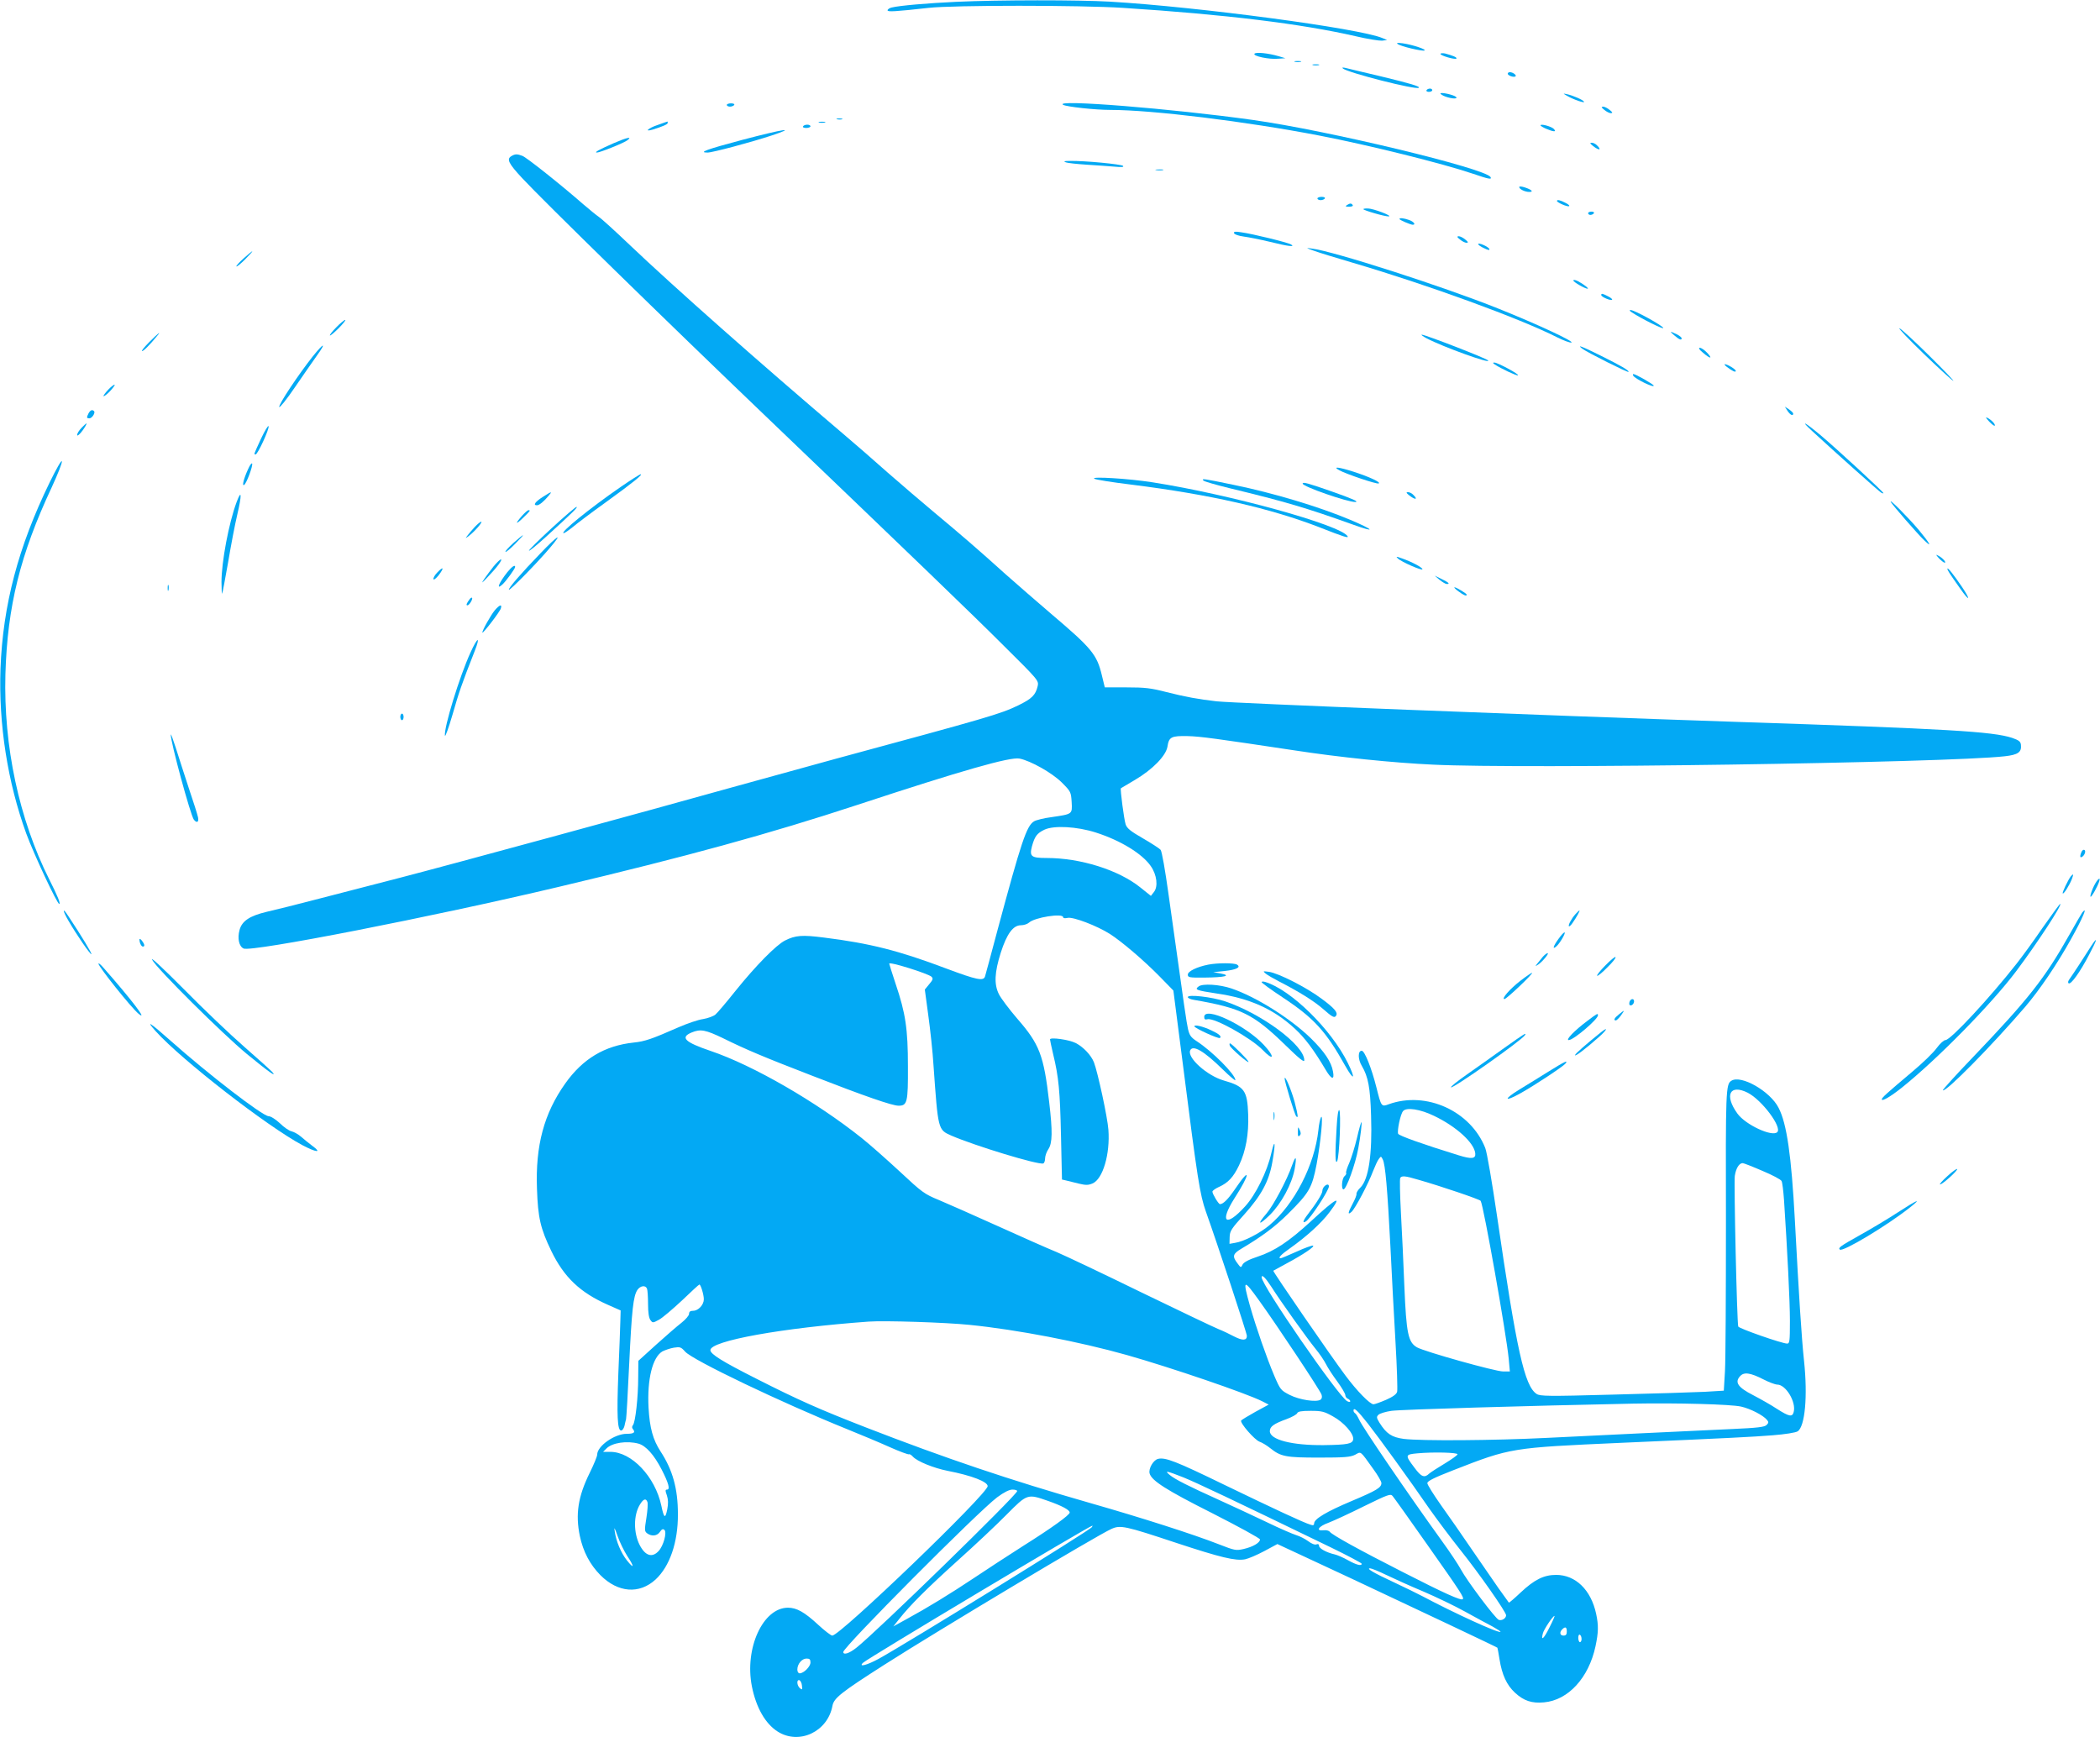<?xml version="1.0" standalone="no"?>
<!DOCTYPE svg PUBLIC "-//W3C//DTD SVG 20010904//EN"
 "http://www.w3.org/TR/2001/REC-SVG-20010904/DTD/svg10.dtd">
<svg version="1.0" xmlns="http://www.w3.org/2000/svg"
 width="1280pt" height="1059pt" viewBox="0 0 1280 1059"
 preserveAspectRatio="xMidYMid meet">
<g transform="translate(0,1059) scale(0.1,-0.1)"
fill="#03a9f4" stroke="none">
<path d="M5830 10579 c-173 -8 -349 -23 -396 -35 -13 -3 -24 -11 -24 -17 0
-10 43 -8 250 15 149 17 926 17 1185 0 623 -40 1088 -97 1419 -173 71 -17 143
-28 160 -27 l31 4 -29 12 c-138 59 -1119 190 -1661 222 -193 11 -674 11 -935
-1z"/>
<path d="M8520 10321 c20 -14 146 -44 162 -39 17 6 -74 36 -132 44 -32 4 -41
3 -30 -5z"/>
<path d="M7646 10262 c-9 -14 88 -35 144 -30 l45 3 -40 12 c-63 19 -142 27
-149 15z"/>
<path d="M8780 10261 c0 -10 88 -36 97 -28 6 7 -23 19 -69 31 -16 3 -28 2 -28
-3z"/>
<path d="M7893 10213 c9 -2 25 -2 35 0 9 3 1 5 -18 5 -19 0 -27 -2 -17 -5z"/>
<path d="M8003 10193 c9 -2 25 -2 35 0 9 3 1 5 -18 5 -19 0 -27 -2 -17 -5z"/>
<path d="M8185 10173 c25 -25 448 -133 463 -118 9 8 -50 26 -233 70 -99 23
-193 46 -210 50 -20 5 -27 4 -20 -2z"/>
<path d="M9190 10141 c0 -12 39 -25 48 -16 7 7 -17 25 -35 25 -7 0 -13 -4 -13
-9z"/>
<path d="M8695 10040 c-3 -5 3 -10 14 -10 12 0 21 5 21 10 0 6 -6 10 -14 10
-8 0 -18 -4 -21 -10z"/>
<path d="M8780 10020 c0 -4 14 -13 31 -19 40 -14 77 -15 64 -2 -13 13 -95 31
-95 21z"/>
<path d="M9553 10005 c40 -23 109 -46 102 -35 -7 12 -68 38 -104 46 -26 5 -26
5 2 -11z"/>
<path d="M4430 9950 c0 -5 9 -10 19 -10 11 0 23 5 26 10 4 6 -5 10 -19 10 -14
0 -26 -4 -26 -10z"/>
<path d="M6480 9951 c22 -12 195 -31 288 -31 255 0 826 -70 1272 -156 301 -58
756 -171 941 -234 93 -32 114 -36 104 -19 -33 53 -992 284 -1450 348 -492 69
-1217 127 -1155 92z"/>
<path d="M9779 9920 c13 -11 31 -20 40 -20 12 1 11 5 -8 20 -13 11 -31 20 -40
20 -12 -1 -11 -5 8 -20z"/>
<path d="M5103 9863 c9 -2 23 -2 30 0 6 3 -1 5 -18 5 -16 0 -22 -2 -12 -5z"/>
<path d="M4008 9828 c-57 -19 -84 -44 -30 -28 61 19 92 32 92 41 0 5 -1 9 -2
8 -2 0 -29 -10 -60 -21z"/>
<path d="M4993 9843 c9 -2 25 -2 35 0 9 3 1 5 -18 5 -19 0 -27 -2 -17 -5z"/>
<path d="M4895 9820 c-4 -6 5 -10 19 -10 14 0 26 5 26 10 0 6 -9 10 -19 10
-11 0 -23 -4 -26 -10z"/>
<path d="M9390 9826 c0 -8 64 -36 82 -36 9 0 8 4 -2 15 -16 15 -80 32 -80 21z"/>
<path d="M4523 9737 c-214 -57 -270 -77 -210 -77 30 0 266 63 390 104 160 53
74 40 -180 -27z"/>
<path d="M3740 9717 c-88 -39 -120 -56 -102 -57 19 0 164 58 186 75 33 25 -3
17 -84 -18z"/>
<path d="M9710 9700 c37 -29 55 -26 24 4 -8 9 -23 16 -32 16 -13 0 -11 -5 8
-20z"/>
<path d="M3118 9639 c-32 -18 -19 -45 65 -135 125 -135 879 -872 1482 -1449
899 -861 1266 -1214 1453 -1401 211 -209 214 -213 207 -246 -13 -55 -35 -77
-119 -118 -110 -53 -184 -74 -1111 -325 -176 -48 -462 -127 -635 -175 -499
-140 -1730 -475 -2020 -550 -146 -38 -368 -95 -495 -128 -126 -33 -270 -69
-319 -80 -105 -25 -151 -56 -166 -111 -14 -52 -3 -100 25 -113 50 -22 1146
192 1925 377 775 184 1279 322 1820 500 635 209 926 292 984 281 67 -13 199
-87 258 -146 55 -55 56 -58 60 -119 4 -75 6 -73 -123 -92 -46 -6 -95 -18 -107
-26 -45 -28 -77 -124 -222 -663 -39 -146 -73 -273 -76 -282 -9 -30 -51 -21
-233 47 -291 110 -468 155 -749 190 -132 17 -174 14 -237 -18 -54 -27 -179
-154 -302 -307 -55 -69 -110 -134 -122 -144 -11 -10 -46 -23 -76 -28 -30 -4
-96 -27 -147 -49 -166 -73 -207 -87 -275 -94 -178 -19 -311 -99 -418 -250
-129 -182 -182 -378 -172 -642 6 -176 21 -241 87 -378 78 -161 176 -254 346
-329 l77 -34 -2 -69 c-1 -37 -6 -178 -12 -313 -10 -260 -6 -350 17 -350 7 0
16 12 20 27 3 16 8 34 10 42 2 7 11 158 19 335 16 335 25 414 50 453 18 26 50
31 59 7 3 -9 6 -50 6 -93 0 -51 5 -84 14 -97 14 -19 15 -19 52 1 21 11 83 64
140 117 56 54 104 98 107 98 8 0 27 -61 27 -90 0 -34 -34 -70 -65 -70 -18 0
-25 -6 -25 -19 0 -10 -21 -34 -46 -54 -26 -20 -95 -80 -155 -134 l-108 -98 -1
-100 c0 -122 -17 -274 -32 -292 -7 -9 -7 -17 1 -26 15 -19 4 -27 -39 -27 -74
0 -180 -75 -180 -127 0 -11 -21 -61 -46 -112 -71 -144 -87 -251 -60 -383 21
-98 62 -175 126 -240 107 -107 237 -117 336 -26 86 80 137 226 136 398 0 156
-32 270 -106 383 -46 71 -66 142 -73 267 -9 172 24 306 84 342 16 8 47 19 70
23 38 6 44 4 69 -24 46 -52 585 -310 988 -473 82 -33 199 -82 259 -109 60 -27
113 -46 117 -44 4 3 15 -4 24 -14 26 -29 127 -70 213 -87 145 -28 243 -66 243
-93 0 -47 -899 -911 -947 -911 -8 0 -47 30 -86 66 -83 77 -131 104 -184 104
-153 0 -266 -248 -220 -480 26 -130 82 -227 157 -275 131 -83 305 -1 334 157
9 47 50 80 316 250 327 209 1300 791 1384 828 55 25 83 19 396 -85 270 -89
361 -111 419 -100 20 4 72 26 117 50 l80 43 455 -212 c419 -197 881 -415 886
-420 1 -1 7 -33 13 -71 15 -94 44 -157 94 -203 54 -50 103 -66 177 -59 148 13
273 150 314 342 18 85 19 127 4 197 -31 146 -125 238 -244 238 -75 0 -133 -29
-217 -108 -38 -36 -70 -63 -71 -61 -2 2 -30 42 -64 89 -33 47 -106 153 -162
235 -56 83 -140 203 -187 269 -46 65 -84 126 -84 135 0 13 40 33 158 79 351
137 352 137 1022 167 682 30 797 36 925 46 76 6 139 16 152 24 45 29 62 214
39 430 -15 141 -31 391 -56 860 -21 390 -49 586 -99 682 -51 101 -229 203
-288 165 -34 -21 -35 -59 -33 -860 0 -437 -2 -847 -6 -912 l-7 -117 -116 -7
c-64 -3 -315 -11 -558 -17 -399 -11 -445 -10 -467 4 -74 49 -121 262 -241
1083 -30 205 -62 392 -72 416 -89 226 -360 349 -588 267 -45 -17 -46 -15 -75
101 -30 119 -72 225 -90 225 -24 0 -24 -52 1 -93 38 -65 51 -130 56 -302 8
-239 -15 -389 -65 -439 -15 -14 -25 -32 -24 -38 2 -7 -9 -34 -23 -60 -30 -56
-32 -72 -7 -50 23 21 103 173 131 248 12 30 27 64 35 74 13 18 14 18 24 -2 16
-29 29 -185 47 -533 8 -168 22 -430 31 -583 9 -153 13 -288 10 -300 -3 -15
-25 -31 -68 -50 -35 -15 -69 -27 -76 -27 -22 0 -101 81 -171 175 -88 117 -444
635 -440 639 2 1 40 22 84 46 101 54 172 103 158 107 -6 2 -51 -14 -101 -37
-49 -22 -92 -40 -96 -40 -19 0 1 22 57 61 100 71 191 153 241 220 82 109 45
91 -114 -56 -134 -123 -221 -181 -324 -215 -55 -18 -84 -34 -92 -48 -10 -21
-11 -21 -32 8 -32 42 -28 57 24 88 126 75 204 133 283 211 131 130 148 159
176 304 25 133 42 312 27 287 -5 -8 -13 -44 -16 -78 -23 -213 -146 -453 -299
-581 -57 -48 -155 -99 -209 -107 l-34 -6 1 41 c1 37 10 51 89 138 104 116 151
203 171 318 21 116 17 155 -6 56 -25 -112 -95 -254 -160 -325 -117 -129 -158
-98 -65 49 96 149 101 200 6 60 -44 -65 -74 -95 -94 -95 -9 0 -46 62 -46 76 0
6 18 19 40 29 56 25 88 60 122 131 42 89 60 191 56 309 -5 148 -23 173 -150
209 -100 29 -221 137 -204 182 15 38 83 -1 199 -115 42 -41 77 -71 77 -65 0
34 -141 176 -237 238 -35 23 -43 36 -52 74 -11 55 -13 65 -118 817 -21 151
-41 266 -49 275 -7 8 -56 40 -108 70 -75 43 -97 61 -105 85 -10 30 -34 216
-29 220 2 1 40 24 86 51 107 63 189 147 198 203 9 59 23 66 123 64 79 -2 172
-15 651 -87 273 -42 602 -76 845 -87 543 -27 3132 11 3484 51 82 9 104 25 99
70 -2 20 -13 28 -53 42 -119 39 -386 55 -1690 98 -1244 42 -3047 113 -3160
125 -107 12 -194 28 -304 56 -97 25 -132 29 -245 29 l-132 0 -18 74 c-30 126
-61 164 -311 376 -82 70 -206 178 -275 239 -167 151 -279 247 -435 377 -71 59
-199 169 -284 243 -84 75 -206 181 -270 235 -513 436 -1036 899 -1306 1156
-88 84 -171 159 -185 168 -14 9 -56 44 -95 77 -136 119 -346 286 -371 295 -31
12 -44 12 -66 -1z m3562 -4124 c150 -48 282 -129 334 -204 38 -54 46 -126 19
-159 l-18 -23 -65 52 c-132 106 -364 179 -570 179 -95 0 -106 9 -90 71 17 61
30 79 75 101 58 28 200 20 315 -17z m-200 -516 c0 -6 11 -8 28 -4 34 7 178
-48 257 -98 72 -46 207 -161 304 -260 l83 -85 59 -458 c88 -694 103 -787 139
-889 71 -199 250 -741 250 -758 0 -29 -26 -30 -77 -4 -26 14 -70 35 -98 46
-27 11 -239 112 -470 224 -231 113 -463 223 -515 245 -52 21 -214 93 -360 159
-146 66 -307 137 -357 158 -88 36 -102 46 -239 174 -81 75 -185 167 -233 205
-276 220 -660 442 -920 530 -156 53 -187 82 -116 112 55 23 85 17 195 -36 138
-68 242 -112 537 -226 324 -126 491 -184 530 -184 53 0 58 20 57 240 0 227
-14 323 -75 503 -21 64 -39 120 -39 123 0 14 238 -61 258 -80 11 -11 8 -19
-14 -45 l-27 -33 21 -156 c12 -87 27 -224 32 -307 28 -393 27 -391 108 -427
146 -63 530 -180 561 -170 6 2 11 16 11 30 0 15 9 41 20 57 25 37 26 109 5
287 -33 286 -59 353 -194 508 -50 58 -100 125 -112 149 -31 61 -27 134 11 254
37 115 75 167 123 167 17 0 39 7 49 16 34 32 208 59 208 33z m4173 -1070 c87
-45 210 -210 180 -240 -31 -31 -194 45 -243 113 -81 112 -47 182 63 127z
m-1912 -141 c134 -64 244 -163 251 -228 4 -34 -22 -37 -102 -12 -220 68 -363
119 -368 131 -7 19 14 120 30 138 20 25 105 12 189 -29z m2001 -335 c60 -25
113 -53 117 -62 5 -9 11 -61 15 -116 20 -302 36 -616 36 -737 0 -125 -2 -138
-17 -138 -31 0 -294 92 -298 104 -8 27 -27 875 -21 918 7 46 26 78 48 78 6 0
60 -21 120 -47z m-2098 -54 c131 -37 376 -120 381 -129 18 -29 157 -815 171
-963 l7 -77 -41 0 c-48 0 -479 121 -525 147 -54 31 -65 84 -77 370 -5 136 -15
339 -21 450 -6 111 -8 207 -4 213 9 14 29 13 109 -11z m-896 -651 c59 -93 218
-315 269 -378 25 -30 54 -73 65 -95 11 -22 42 -70 69 -106 27 -37 49 -74 49
-83 0 -9 7 -19 15 -22 8 -4 15 -10 15 -15 0 -6 -8 -6 -19 0 -53 29 -521 706
-521 755 0 20 23 -2 58 -56z m-73 -86 c106 -147 373 -549 380 -573 5 -14 2
-25 -6 -31 -26 -17 -129 -1 -188 29 -54 28 -57 31 -94 117 -47 111 -109 289
-148 425 -46 165 -41 168 56 33z m-1765 -148 c289 -29 672 -103 959 -184 271
-77 728 -233 825 -282 l39 -20 -81 -44 c-45 -25 -84 -49 -87 -53 -8 -15 82
-118 112 -129 15 -5 45 -23 66 -40 64 -51 94 -57 297 -57 156 0 190 3 219 17
39 21 29 28 111 -86 28 -38 50 -77 50 -86 0 -28 -28 -45 -182 -110 -152 -64
-228 -109 -228 -136 0 -11 -6 -14 -22 -8 -42 12 -229 100 -523 242 -298 145
-362 170 -407 159 -29 -8 -58 -59 -51 -88 12 -45 102 -102 384 -244 159 -81
289 -152 289 -159 0 -20 -43 -45 -99 -58 -48 -11 -55 -9 -153 29 -153 60 -468
161 -783 251 -489 140 -886 274 -1370 462 -280 109 -407 165 -665 296 -208
105 -280 150 -280 174 0 57 440 136 965 174 96 7 471 -5 615 -20z m4840 -333
c33 -17 71 -31 83 -31 52 0 116 -106 100 -167 -8 -32 -27 -29 -102 19 -36 24
-102 61 -146 84 -92 47 -113 78 -79 115 24 27 62 22 144 -20z m-138 -165 c58
-13 135 -53 158 -81 11 -13 11 -18 -2 -31 -12 -13 -57 -18 -214 -25 -304 -14
-807 -38 -1129 -54 -322 -16 -763 -19 -869 -6 -74 10 -106 32 -148 99 -18 30
-19 35 -6 48 8 8 44 19 79 24 53 8 828 31 1474 44 264 5 596 -4 657 -18z
m-2275 -103 c75 -96 253 -342 377 -522 44 -62 128 -175 188 -250 112 -140 278
-377 278 -397 0 -19 -26 -35 -45 -28 -21 9 -193 237 -231 308 -15 28 -66 105
-114 171 -207 287 -488 699 -506 742 -8 17 -18 34 -24 38 -5 3 -10 10 -10 16
0 24 24 2 87 -78z m-212 43 c66 -36 128 -106 123 -140 -4 -27 -34 -33 -178
-35 -196 -2 -330 33 -330 85 0 28 23 45 103 74 32 12 61 28 64 36 4 10 25 14
82 14 67 0 83 -4 136 -34z m-4233 -166 c45 -13 94 -67 141 -158 42 -82 53
-122 33 -122 -11 0 -12 -6 -1 -36 8 -25 9 -49 2 -85 -12 -59 -20 -54 -36 23
-38 177 -181 328 -311 328 l-44 0 21 21 c35 35 125 48 195 29z m4992 -65 c0
-5 -35 -30 -76 -55 -42 -25 -85 -53 -96 -62 -30 -29 -49 -21 -91 36 -58 77
-57 80 19 87 99 9 245 5 244 -6z m-1670 -141 c81 -33 295 -134 899 -427 103
-50 187 -95 187 -99 0 -15 -31 -8 -83 21 -28 16 -65 32 -82 36 -49 11 -95 36
-95 52 0 10 -6 13 -16 9 -10 -4 -30 4 -51 20 -19 14 -51 30 -71 36 -20 6 -102
41 -182 80 -80 38 -210 99 -290 135 -186 84 -269 126 -300 152 -35 29 -20 26
84 -15z m-1014 -83 c0 -23 -861 -862 -980 -955 -44 -35 -80 -46 -80 -26 0 30
823 857 938 943 42 31 74 47 93 47 16 0 29 -4 29 -9z m2499 -326 c206 -292
226 -323 217 -333 -11 -10 -113 36 -371 168 -261 133 -423 222 -440 243 -5 7
-22 11 -37 9 -51 -6 -32 24 30 46 31 12 129 57 217 101 145 71 161 77 173 62
8 -9 103 -142 211 -296z m-2311 266 c85 -30 132 -55 132 -71 0 -15 -108 -93
-286 -205 -93 -59 -227 -147 -299 -195 -141 -94 -283 -181 -410 -250 l-80 -44
35 44 c67 85 166 184 355 355 105 94 240 221 300 282 127 128 127 128 253 84z
m-2442 -6 c4 -9 1 -52 -6 -97 -12 -75 -12 -82 5 -95 28 -20 61 -16 78 10 11
16 18 19 27 11 16 -16 -6 -97 -36 -129 -39 -42 -81 -29 -115 37 -38 75 -38
182 1 246 21 35 37 41 46 17z m-122 -331 c44 -66 42 -82 -4 -24 -35 45 -64
113 -73 175 -5 31 -1 24 17 -27 13 -38 40 -93 60 -124z m2831 177 c-11 -19
-1136 -713 -1300 -803 -72 -39 -124 -52 -95 -24 26 26 1380 835 1398 836 2 0
1 -4 -3 -9z m1796 -292 c46 -22 147 -68 224 -100 77 -33 192 -88 255 -123 63
-35 139 -76 168 -91 28 -16 50 -30 48 -32 -10 -11 -284 115 -476 217 -30 16
-108 54 -172 84 -125 58 -173 86 -147 86 8 0 53 -18 100 -41z m993 -320 c-34
-69 -53 -85 -40 -36 5 23 61 107 71 107 3 0 -11 -32 -31 -71z m106 -24 c0 -18
-5 -25 -20 -25 -22 0 -26 20 -8 38 19 19 28 14 28 -13z m90 -46 c0 -10 -4 -19
-10 -19 -5 0 -10 12 -10 26 0 14 4 23 10 19 6 -3 10 -15 10 -26z m-4700 -143
c0 -25 -41 -66 -66 -66 -8 0 -14 10 -14 23 0 34 28 67 56 67 19 0 24 -5 24
-24z m-52 -141 c3 -25 2 -27 -12 -16 -19 16 -22 55 -3 49 6 -3 14 -17 15 -33z"/>
<path d="M6400 4254 c0 -5 9 -45 19 -89 34 -140 42 -224 48 -498 l6 -267 26
-6 c14 -3 49 -12 77 -19 42 -10 57 -10 83 1 63 26 108 179 97 327 -5 75 -65
351 -88 411 -17 44 -65 94 -111 118 -42 21 -157 37 -157 22z"/>
<path d="M6495 9601 c11 -5 70 -11 130 -15 61 -4 137 -9 170 -12 42 -4 57 -3
50 5 -10 10 -236 32 -325 30 -33 0 -40 -2 -25 -8z"/>
<path d="M7048 9553 c12 -2 30 -2 40 0 9 3 -1 5 -23 4 -22 0 -30 -2 -17 -4z"/>
<path d="M9260 9450 c0 -13 35 -30 61 -30 29 0 15 14 -28 28 -19 6 -33 7 -33
2z"/>
<path d="M8030 9380 c0 -5 9 -10 19 -10 11 0 23 5 26 10 4 6 -5 10 -19 10 -14
0 -26 -4 -26 -10z"/>
<path d="M9490 9365 c0 -9 61 -36 73 -32 7 2 -2 11 -20 20 -32 17 -53 22 -53
12z"/>
<path d="M8210 9340 c-12 -8 -9 -10 13 -10 16 0 26 4 22 10 -8 12 -16 12 -35
0z"/>
<path d="M8310 9315 c0 -7 130 -45 154 -44 29 1 -92 48 -126 48 -16 1 -28 -1
-28 -4z"/>
<path d="M9680 9290 c0 -5 6 -10 14 -10 8 0 18 5 21 10 3 6 -3 10 -14 10 -12
0 -21 -4 -21 -10z"/>
<path d="M8530 9255 c0 -6 68 -35 81 -35 21 0 6 19 -22 29 -34 12 -59 14 -59
6z"/>
<path d="M7522 9168 c3 -7 28 -16 59 -20 30 -4 101 -18 159 -32 112 -28 158
-33 129 -16 -20 12 -235 65 -303 74 -38 6 -47 5 -44 -6z"/>
<path d="M8899 9130 c13 -11 31 -20 40 -20 12 1 11 5 -8 20 -13 11 -31 20 -40
20 -12 -1 -11 -5 8 -20z"/>
<path d="M9010 9102 c0 -5 16 -16 36 -25 24 -12 35 -14 32 -5 -5 14 -68 42
-68 30z"/>
<path d="M8010 9061 c30 -11 134 -43 230 -71 465 -137 1022 -340 1253 -457 38
-19 76 -33 85 -31 23 4 -210 113 -448 208 -334 134 -1005 350 -1135 365 -38 5
-37 4 15 -14z"/>
<path d="M1485 9015 c-27 -24 -47 -46 -44 -49 3 -3 27 17 54 44 61 62 56 64
-10 5z"/>
<path d="M9590 8880 c0 -9 71 -50 87 -50 10 1 -25 28 -59 46 -16 8 -28 10 -28
4z"/>
<path d="M9760 8791 c0 -11 59 -36 66 -28 3 3 -8 13 -25 21 -35 18 -41 19 -41
7z"/>
<path d="M9945 8687 c56 -38 197 -108 193 -96 -5 15 -174 108 -198 109 -10 0
-9 -4 5 -13z"/>
<path d="M2050 8595 c-24 -24 -42 -47 -39 -50 3 -2 27 18 54 45 27 28 45 50
39 50 -5 0 -30 -20 -54 -45z"/>
<path d="M11725 8434 c88 -85 169 -159 180 -165 11 -6 -56 64 -148 155 -93 92
-174 166 -180 165 -7 0 60 -70 148 -155z"/>
<path d="M10205 8546 c31 -27 45 -32 45 -18 0 5 -12 15 -27 23 -46 22 -49 21
-18 -5z"/>
<path d="M910 8505 c-30 -30 -50 -55 -44 -55 9 0 44 34 88 88 34 40 12 23 -44
-33z"/>
<path d="M8695 8528 c101 -53 398 -160 375 -135 -13 14 -383 157 -404 157 -6
-1 7 -10 29 -22z"/>
<path d="M1906 8417 c-87 -110 -209 -293 -204 -308 2 -7 46 47 96 121 51 74
111 161 134 193 60 83 42 79 -26 -6z"/>
<path d="M9645 8464 c31 -23 276 -146 281 -141 7 7 -46 38 -173 101 -113 56
-145 68 -108 40z"/>
<path d="M10380 8440 c45 -39 62 -39 25 0 -16 17 -36 30 -44 30 -10 -1 -4 -11
19 -30z"/>
<path d="M9110 8369 c37 -25 133 -70 142 -67 13 5 -124 78 -143 78 -11 0 -11
-3 1 -11z"/>
<path d="M10525 8354 c34 -26 55 -36 55 -25 0 10 -51 41 -67 41 -4 0 1 -8 12
-16z"/>
<path d="M9955 8300 c12 -20 125 -75 125 -61 0 8 -111 71 -124 71 -4 0 -4 -5
-1 -10z"/>
<path d="M660 8215 c-18 -19 -31 -37 -29 -40 3 -2 21 11 39 30 18 19 31 37 29
40 -3 2 -21 -11 -39 -30z"/>
<path d="M10895 8086 c17 -26 35 -34 35 -17 0 5 -12 16 -26 26 l-25 16 16 -25z"/>
<path d="M540 8071 c-13 -26 -13 -31 5 -31 16 0 38 34 28 44 -11 11 -22 6 -33
-13z"/>
<path d="M12124 8021 c16 -17 32 -29 34 -26 7 7 -18 34 -42 47 -16 8 -14 3 8
-21z"/>
<path d="M497 7982 c-15 -15 -27 -35 -27 -43 0 -14 29 16 51 54 14 24 7 21
-24 -11z"/>
<path d="M11046 7962 c145 -134 408 -368 420 -375 8 -4 14 -6 14 -3 0 8 -289
274 -383 353 -98 82 -129 97 -51 25z"/>
<path d="M1591 7916 c-45 -98 -45 -96 -33 -96 13 0 85 157 79 172 -2 7 -23
-27 -46 -76z"/>
<path d="M303 7650 c-192 -394 -285 -747 -300 -1135 -12 -340 43 -692 157
-1006 45 -123 188 -429 201 -429 10 0 -10 49 -61 150 -184 367 -279 813 -267
1250 12 414 90 729 282 1139 36 78 65 150 62 159 -2 10 -34 -46 -74 -128z"/>
<path d="M1512 7730 c-27 -59 -38 -105 -24 -96 14 8 54 115 49 130 -3 6 -14
-9 -25 -34z"/>
<path d="M8164 7723 c45 -24 226 -85 239 -80 18 6 -58 41 -151 71 -94 30 -133
34 -88 9z"/>
<path d="M3785 7623 c-189 -130 -377 -283 -349 -283 5 0 30 17 56 38 26 22
115 89 200 150 162 117 229 171 213 171 -5 0 -59 -34 -120 -76z"/>
<path d="M6670 7672 c8 -6 110 -22 225 -36 480 -60 852 -145 1152 -262 142
-56 175 -66 167 -53 -42 69 -716 255 -1189 329 -147 23 -379 37 -355 22z"/>
<path d="M7336 7660 c5 -5 77 -26 159 -46 339 -82 468 -120 755 -223 139 -50
127 -32 -19 30 -190 80 -469 164 -714 214 -184 38 -196 40 -181 25z"/>
<path d="M7940 7642 c0 -18 274 -113 321 -112 25 1 -15 19 -143 64 -143 50
-178 60 -178 48z"/>
<path d="M3307 7560 c-45 -29 -60 -50 -34 -50 14 0 43 24 71 58 25 29 19 28
-37 -8z"/>
<path d="M8590 7570 c37 -29 55 -26 24 4 -8 9 -23 16 -32 16 -13 0 -11 -5 8
-20z"/>
<path d="M1442 7529 c-47 -126 -92 -364 -92 -487 0 -41 2 -73 4 -71 2 2 18 87
36 189 17 102 42 233 56 292 29 123 27 160 -4 77z"/>
<path d="M11525 7530 c11 -20 166 -198 204 -234 51 -49 35 -19 -33 63 -66 78
-185 198 -171 171z"/>
<path d="M3361 7369 c-78 -72 -140 -133 -137 -136 3 -3 49 35 102 83 166 151
199 184 188 184 -6 0 -75 -59 -153 -131z"/>
<path d="M3181 7445 c-44 -50 -38 -56 9 -10 43 42 45 45 31 45 -5 0 -23 -16
-40 -35z"/>
<path d="M2894 7378 c-17 -18 -37 -42 -45 -53 -14 -19 -14 -19 11 0 33 25 85
85 73 85 -5 0 -23 -15 -39 -32z"/>
<path d="M3130 7281 c-30 -27 -52 -52 -49 -55 3 -3 30 19 59 49 67 68 63 70
-10 6z"/>
<path d="M3294 7217 c-119 -123 -199 -216 -192 -222 6 -6 181 173 252 258 81
95 46 75 -60 -36z"/>
<path d="M11819 7186 c14 -14 29 -26 34 -26 13 0 -12 29 -37 42 -19 10 -18 8
3 -16z"/>
<path d="M8520 7186 c21 -21 150 -77 150 -66 0 11 -64 45 -124 66 -36 13 -39
13 -26 0z"/>
<path d="M3009 7138 c-19 -24 -45 -59 -58 -78 -19 -29 -15 -27 23 14 55 57 91
106 79 106 -5 0 -25 -19 -44 -42z"/>
<path d="M3093 7103 c-51 -64 -71 -112 -32 -77 22 19 79 98 79 108 0 16 -20 2
-47 -31z"/>
<path d="M2666 7101 c-16 -16 -26 -35 -24 -41 2 -7 16 4 32 24 35 46 29 56 -8
17z"/>
<path d="M11870 7123 c0 -9 10 -25 78 -121 57 -82 67 -73 11 10 -50 74 -89
123 -89 111z"/>
<path d="M8775 7055 c17 -13 36 -25 43 -25 22 0 13 9 -30 30 l-43 21 30 -26z"/>
<path d="M1022 7005 c0 -16 2 -22 5 -12 2 9 2 23 0 30 -3 6 -5 -1 -5 -18z"/>
<path d="M8890 6985 c32 -24 50 -31 50 -20 0 7 -63 45 -74 45 -6 0 5 -11 24
-25z"/>
<path d="M2863 6938 c-19 -25 -24 -38 -14 -38 11 0 35 39 28 46 -2 3 -9 -1
-14 -8z"/>
<path d="M3015 6869 c-24 -30 -75 -120 -75 -135 0 -12 109 129 113 148 8 27
-8 22 -38 -13z"/>
<path d="M2868 6613 c-67 -146 -163 -459 -156 -507 2 -11 22 46 46 127 39 136
55 184 136 390 36 92 17 85 -26 -10z"/>
<path d="M2440 6220 c0 -11 5 -20 10 -20 6 0 10 9 10 20 0 11 -4 20 -10 20 -5
0 -10 -9 -10 -20z"/>
<path d="M1041 6112 c-3 -38 121 -495 141 -519 18 -22 31 -15 25 15 -3 15 -28
95 -56 177 -27 83 -63 193 -79 245 -17 52 -30 89 -31 82z"/>
<path d="M12686 5394 c-11 -27 -7 -37 9 -24 16 14 20 40 6 40 -5 0 -12 -7 -15
-16z"/>
<path d="M12622 5248 c-17 -22 -54 -100 -49 -104 6 -6 42 52 56 89 11 29 9 34
-7 15z"/>
<path d="M12772 5206 c-24 -41 -42 -103 -22 -76 22 30 51 92 48 102 -2 6 -14
-5 -26 -26z"/>
<path d="M12449 4933 c-56 -82 -127 -179 -158 -218 -165 -210 -402 -465 -433
-465 -10 0 -33 -21 -53 -48 -19 -27 -85 -91 -147 -143 -159 -134 -188 -160
-188 -170 0 -15 53 16 122 71 216 173 543 506 695 707 130 173 287 413 270
413 -3 0 -51 -66 -108 -147z"/>
<path d="M417 4978 c49 -85 135 -210 140 -204 4 4 -59 109 -138 228 -39 61
-41 43 -2 -24z"/>
<path d="M9603 5018 c-25 -28 -46 -68 -40 -74 3 -3 14 7 24 23 23 33 45 73 40
73 -2 0 -13 -10 -24 -22z"/>
<path d="M12692 5028 c-5 -7 -40 -67 -77 -133 -154 -273 -251 -395 -593 -753
-102 -106 -182 -195 -180 -198 16 -15 295 268 504 511 86 101 194 260 277 410
72 129 105 207 69 163z"/>
<path d="M9501 4869 c-33 -45 -41 -70 -16 -49 21 17 58 80 52 86 -3 3 -19 -13
-36 -37z"/>
<path d="M850 4863 c0 -19 11 -43 21 -43 13 0 11 14 -6 36 -8 10 -15 14 -15 7z"/>
<path d="M12746 4823 c-44 -70 -115 -178 -131 -200 -10 -13 -12 -23 -6 -27 14
-9 70 69 126 177 48 90 54 116 11 50z"/>
<path d="M9404 4758 c-11 -13 -26 -32 -34 -42 -14 -18 -14 -18 5 -6 25 16 70
70 58 70 -5 0 -18 -10 -29 -22z"/>
<path d="M927 4740 c27 -53 430 -453 578 -575 133 -109 185 -146 155 -110 -8
9 -84 78 -170 153 -85 74 -251 232 -368 351 -131 132 -207 202 -195 181z"/>
<path d="M9785 4705 c-31 -31 -54 -60 -50 -63 3 -3 31 19 62 51 32 31 54 59
50 63 -3 4 -31 -19 -62 -51z"/>
<path d="M600 4716 c0 -18 200 -269 244 -305 63 -52 -44 88 -216 283 -15 17
-27 27 -28 22z"/>
<path d="M7365 4710 c-71 -14 -125 -41 -125 -61 0 -17 8 -19 103 -18 122 1
166 12 97 25 l-45 8 69 7 c73 8 102 23 76 39 -18 11 -118 11 -175 0z"/>
<path d="M7715 4655 c11 -9 47 -30 80 -47 121 -62 213 -119 269 -168 58 -51
70 -57 80 -41 12 19 -10 45 -87 102 -93 70 -265 157 -322 165 -38 5 -39 5 -20
-11z"/>
<path d="M9269 4613 c-66 -51 -120 -113 -99 -113 13 0 181 160 168 160 -4 0
-35 -21 -69 -47z"/>
<path d="M7690 4603 c0 -4 57 -46 127 -92 192 -127 264 -206 382 -417 54 -96
66 -84 16 17 -101 205 -346 445 -502 493 -13 4 -23 4 -23 -1z"/>
<path d="M7306 4577 c-27 -20 -14 -24 110 -43 200 -29 346 -94 476 -214 61
-56 116 -129 190 -254 34 -57 53 -61 43 -8 -10 59 -52 121 -134 202 -124 121
-335 254 -486 305 -71 24 -175 31 -199 12z"/>
<path d="M7240 4512 c0 -6 17 -14 38 -17 289 -50 362 -86 560 -279 82 -80 112
-104 112 -89 0 91 -256 282 -482 359 -81 27 -228 44 -228 26z"/>
<path d="M9933 4485 c-3 -9 -3 -18 0 -21 9 -9 27 6 27 22 0 19 -19 18 -27 -1z"/>
<path d="M9868 4407 c-29 -23 -35 -37 -19 -37 5 0 19 14 31 30 25 36 24 36
-12 7z"/>
<path d="M7340 4391 c0 -14 5 -18 20 -14 41 11 263 -113 335 -186 70 -73 78
-45 8 30 -113 121 -363 238 -363 170z"/>
<path d="M9674 4366 c-75 -56 -134 -116 -112 -116 29 0 178 127 178 151 0 14
-4 12 -66 -35z"/>
<path d="M950 4303 c158 -175 673 -575 892 -693 87 -46 123 -49 62 -5 -21 16
-52 41 -69 56 -16 14 -42 29 -58 33 -15 3 -47 25 -71 49 -25 23 -55 43 -69 43
-39 3 -364 253 -596 459 -126 112 -158 133 -91 58z"/>
<path d="M7280 4334 c0 -11 149 -79 156 -71 11 10 -5 24 -52 46 -53 25 -104
37 -104 25z"/>
<path d="M9760 4299 c-91 -73 -160 -133 -160 -141 0 -10 63 37 145 110 49 43
61 67 15 31z"/>
<path d="M9169 4202 c-68 -49 -170 -121 -227 -161 -57 -40 -101 -75 -98 -79
11 -10 431 286 451 318 11 18 -1 11 -126 -78z"/>
<path d="M7496 4216 c6 -17 114 -110 114 -99 0 10 -103 113 -113 113 -3 0 -4
-6 -1 -14z"/>
<path d="M9440 4059 c-52 -33 -133 -82 -180 -111 -98 -60 -92 -78 8 -22 84 47
257 161 273 180 20 25 -3 14 -101 -47z"/>
<path d="M7830 4016 c0 -18 61 -221 71 -231 13 -13 12 2 -10 88 -18 67 -59
167 -61 143z"/>
<path d="M8147 3717 c-10 -161 -9 -226 3 -206 14 24 25 304 13 312 -6 4 -12
-35 -16 -106z"/>
<path d="M7763 3785 c0 -22 2 -30 4 -17 2 12 2 30 0 40 -3 9 -5 -1 -4 -23z"/>
<path d="M8271 3653 c-13 -54 -34 -122 -47 -152 -13 -29 -22 -57 -19 -61 3 -4
-2 -13 -10 -20 -16 -13 -21 -80 -6 -80 17 0 72 151 90 250 14 75 24 160 19
160 -2 0 -15 -44 -27 -97z"/>
<path d="M7911 3691 c-1 -27 2 -32 11 -23 8 8 8 17 0 34 -10 22 -11 21 -11
-11z"/>
<path d="M7876 3488 c-32 -92 -116 -249 -157 -296 -60 -69 -46 -74 22 -7 70
70 133 187 150 278 14 79 8 89 -15 25z"/>
<path d="M11869 3420 c-30 -27 -49 -49 -44 -50 15 0 111 87 104 94 -3 3 -30
-16 -60 -44z"/>
<path d="M8072 3358 c-7 -7 -12 -19 -12 -28 0 -16 -36 -75 -90 -144 -29 -38
-33 -56 -10 -41 27 16 140 189 140 213 0 15 -13 15 -28 0z"/>
<path d="M11565 3198 c-60 -39 -162 -100 -225 -135 -125 -70 -137 -79 -126
-90 17 -17 291 148 428 257 76 60 46 48 -77 -32z"/>
</g>
</svg>
